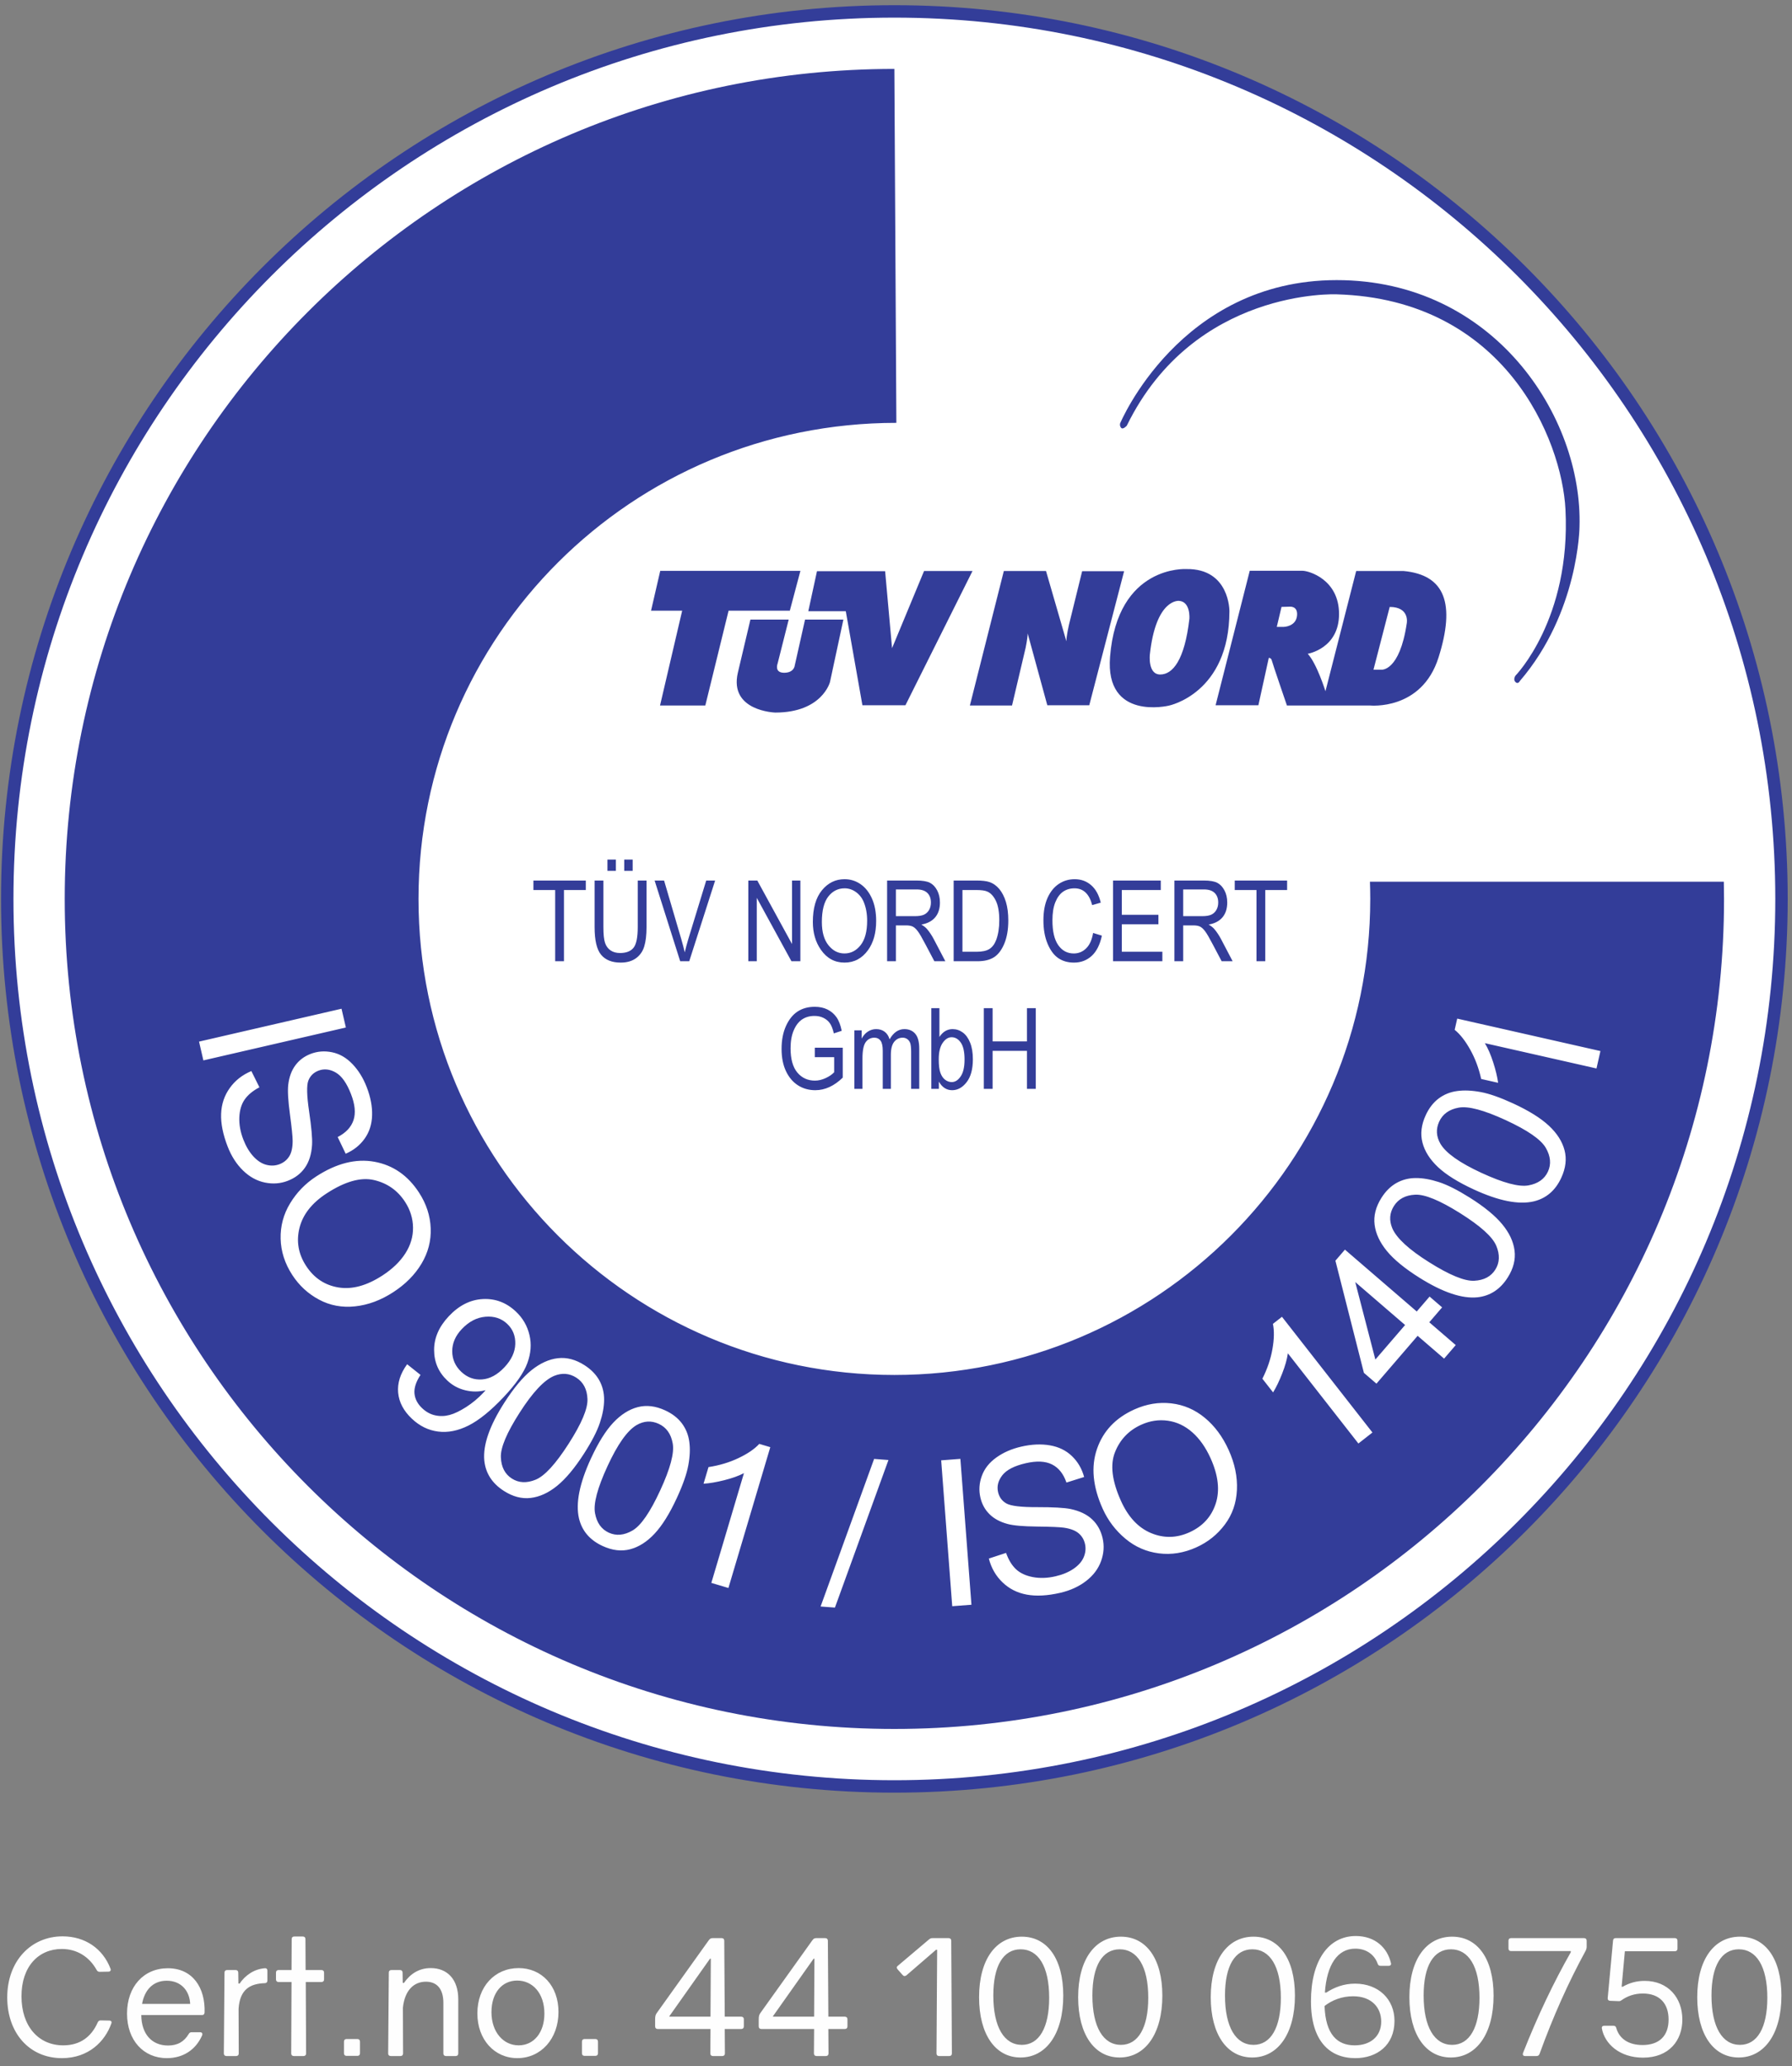 <?xml version="1.0" encoding="UTF-8"?>
<!DOCTYPE svg PUBLIC "-//W3C//DTD SVG 1.1//EN" "http://www.w3.org/Graphics/SVG/1.1/DTD/svg11.dtd">
<!-- Creator: CorelDRAW -->
<svg xmlns="http://www.w3.org/2000/svg" xml:space="preserve" width="50.5mm" height="58.2mm" version="1.1" style="shape-rendering:geometricPrecision; text-rendering:geometricPrecision; image-rendering:optimizeQuality; fill-rule:evenodd; clip-rule:evenodd"
viewBox="0 0 5050 5820"
 xmlns:xlink="http://www.w3.org/1999/xlink"
 xmlns:xodm="http://www.corel.com/coreldraw/odm/2003">
 <rect x="0" y="0" width="5050" height="5820" fill="#808080" stroke="none"/>
 <defs>
  <style type="text/css">
   <![CDATA[
    .str0 {stroke:#333D99;stroke-width:35;stroke-miterlimit:22.926}
    .fil1 {fill:white}
    .fil0 {fill:#FEFEFE;fill-rule:nonzero}
    .fil2 {fill:#333D99;fill-rule:nonzero}
   ]]>
  </style>
 </defs>
 <g id="Layer_x0020_1">
  <path class="fil0" d="M176.43 5454.41c-89.42,0 -156.03,69.8 -156.03,171.99 0,99.92 62.04,171.09 154.2,171.09 74.81,0 121.35,-46.99 139.14,-97.63 1.83,-5.02 -0.45,-8.21 -5.93,-8.21l-24.18 -0.46c-4.1,0 -6.39,1.82 -8.21,5.47 -17.34,39.7 -48.82,64.79 -97.17,64.79 -69.8,0 -117.71,-53.84 -117.71,-138.24 0,-84.4 48.37,-133.22 113.61,-133.22 42.42,0 77.09,21.44 98.08,58.86 1.82,3.65 4.56,5.47 8.66,5.47l24.64 -0.46c5.02,0 7.76,-3.19 5.93,-8.21 -21.9,-57.48 -72.54,-91.24 -135.03,-91.24zm296.53 89.87c-67.97,0 -114.97,51.56 -114.97,127.75 0,74.82 46.08,125.46 112.24,125.46 45.16,0 81.21,-22.81 99.45,-64.33 1.83,-5.02 -0.45,-8.67 -5.93,-8.67l-23.26 0c-4.11,0 -6.85,1.37 -8.67,5.02 -13.23,21.9 -31.48,32.4 -58.4,32.4 -45.62,0 -74.82,-32.4 -75.28,-85.78l170.63 0c5.02,0 7.3,-2.28 7.76,-7.3 2.28,-69.34 -33.31,-124.55 -103.57,-124.55zm-3.19 35.13c41.52,0 64.79,29.66 66.15,65.24l-135.5 0c6.39,-36.49 28.75,-65.24 69.35,-65.24zm283.78 -28.28c0,-4.57 -2.74,-7.3 -7.3,-6.85 -29.66,2.28 -54.75,19.16 -71.17,43.35l-3.2 -0.46 -0.45 -30.57c0,-4.56 -2.74,-7.3 -7.3,-7.3l-24.18 0c-4.57,0 -7.3,2.74 -7.3,7.3l-1.83 227.66c0,4.56 2.74,7.3 7.3,7.3l27.37 0c4.57,0 7.3,-2.74 7.3,-7.3l-0.45 -125.92c3.65,-56.12 34.22,-70.71 73.91,-72.08 4.56,0 7.3,-2.74 7.3,-7.3l0 -27.83zm159.68 5.47c0,-4.56 -2.74,-7.3 -7.3,-7.3l-44.71 0 -0.46 -87.14c0,-4.56 -2.74,-7.3 -7.3,-7.3l-24.18 0c-4.56,0 -7.3,2.74 -7.3,7.3l-0.46 87.14 -36.49 0c-4.57,0 -7.3,2.74 -7.3,7.3l0 19.16c0,4.57 2.73,7.3 7.3,7.3l36.49 0 -0.91 201.2c0,4.56 2.74,7.3 7.3,7.3l27.38 0c4.56,0 7.3,-2.74 7.3,-7.3l-0.92 -201.2 44.26 0c4.56,0 7.3,-2.73 7.3,-7.3l0 -19.16zm101.28 194.36c0,-4.57 -2.74,-7.3 -7.3,-7.3l-30.57 0c-4.56,0 -7.3,2.73 -7.3,7.3l0 32.84c0,4.57 2.74,7.3 7.3,7.3l30.57 0c4.56,0 7.3,-2.73 7.3,-7.3l0 -32.84zm199.37 -207.13c-32.85,0 -57.49,15.97 -75.73,41.97l-3.2 -0.46 -0.45 -28.74c0,-4.56 -2.74,-7.3 -7.3,-7.3l-24.18 0c-4.57,0 -7.3,2.74 -7.3,7.3l-1.83 227.66c0,4.56 2.74,7.3 7.3,7.3l27.37 0c4.57,0 7.3,-2.74 7.3,-7.3l-0.45 -128.66c5.02,-49.27 31.02,-73.45 64.78,-73.45 30.57,0 49.28,19.62 49.28,59.77l0 142.34c0,4.56 2.73,7.3 7.3,7.3l27.37 0c4.56,0 7.3,-2.74 7.3,-7.3l0 -152.38c0,-56.57 -31.03,-88.05 -77.56,-88.05zm247.73 0c-67.06,0 -116.34,52.01 -116.34,127.74 0,73.45 47.91,125.92 112.69,125.92 66.61,0 115.89,-54.75 115.89,-130.02 0,-73.91 -47.45,-123.64 -112.24,-123.64zm-4.1 35.13c43.34,0 76.64,35.58 76.64,93.07 0,53.83 -30.11,89.42 -72.54,89.42 -42.88,0 -76.64,-36.96 -76.64,-93.53 0,-54.75 30.11,-88.96 72.54,-88.96zm227.66 172c0,-4.57 -2.74,-7.3 -7.3,-7.3l-30.57 0c-4.56,0 -7.3,2.73 -7.3,7.3l0 32.84c0,4.57 2.74,7.3 7.3,7.3l30.57 0c4.56,0 7.3,-2.73 7.3,-7.3l0 -32.84zm411.05 -62.96c0,-4.57 -2.74,-7.3 -7.3,-7.3l-46.53 0 -1.37 -213.98c0,-4.56 -2.73,-7.3 -7.29,-7.3l-25.55 0c-5.48,0 -7.76,1.83 -11.41,6.85l-146.45 204.85c-3.19,5.01 -4.1,8.66 -4.1,17.79l0 19.16c0,4.56 2.73,7.3 7.3,7.3l148.73 0 -0.46 68.89c0,4.56 2.74,7.3 7.3,7.3l26.46 0c4.55,0 7.29,-2.74 7.29,-7.3l-0.45 -68.89 46.53 0c4.56,0 7.3,-2.74 7.3,-7.3l0 -20.07zm-93.97 -7.3l-115.89 0 0 -1.37 114.52 -161.96 2.28 0 -0.91 163.33zm385.96 7.3c0,-4.57 -2.74,-7.3 -7.3,-7.3l-46.53 0 -1.37 -213.98c0,-4.56 -2.74,-7.3 -7.3,-7.3l-25.55 0c-5.48,0 -7.76,1.83 -11.41,6.85l-146.45 204.85c-3.19,5.01 -4.1,8.66 -4.1,17.79l0 19.16c0,4.56 2.73,7.3 7.3,7.3l148.73 0 -0.46 68.89c0,4.56 2.74,7.3 7.3,7.3l26.46 0c4.56,0 7.3,-2.74 7.3,-7.3l-0.45 -68.89 46.53 0c4.56,0 7.3,-2.74 7.3,-7.3l0 -20.07zm-93.98 -7.3l-115.89 0 0 -1.37 114.52 -161.96 2.28 0 -0.91 163.33zm380.95 110.86c4.56,0 7.3,-2.74 7.3,-7.3l-1.82 -317.54c0,-4.56 -2.74,-7.3 -7.3,-7.3l-45.63 0c-3.65,0 -5.93,0.92 -9.12,3.2l-88.51 74.82c-3.65,2.74 -3.65,6.39 -0.45,10.04l14.14 15.96c3.19,3.65 6.84,3.65 10.49,0.92l83.49 -72.09 3.2 0 -1.83 291.99c0,4.56 2.74,7.3 7.3,7.3l28.74 0zm204.39 -336.24c-72.54,0 -120.44,63.87 -120.44,170.63 0,104.93 46.08,169.72 116.79,169.72 72.54,0 120.45,-67.07 120.45,-174.28 0,-104.48 -45.63,-166.07 -116.8,-166.07zm-3.19 35.58c48.81,0 80.29,47 80.29,136.42 0,84.4 -28.28,132.76 -77.1,132.76 -49.27,0 -80.3,-49.27 -80.3,-139.15 0,-83.95 28.29,-130.03 77.11,-130.03zm282.4 -35.58c-72.54,0 -120.44,63.87 -120.44,170.63 0,104.93 46.08,169.72 116.79,169.72 72.54,0 120.45,-67.07 120.45,-174.28 0,-104.48 -45.63,-166.07 -116.8,-166.07zm-3.19 35.58c48.81,0 80.29,47 80.29,136.42 0,84.4 -28.28,132.76 -77.1,132.76 -49.27,0 -80.3,-49.27 -80.3,-139.15 0,-83.95 28.29,-130.03 77.11,-130.03zm376.84 -35.58c-72.54,0 -120.44,63.87 -120.44,170.63 0,104.93 46.08,169.72 116.79,169.72 72.54,0 120.45,-67.07 120.45,-174.28 0,-104.48 -45.63,-166.07 -116.8,-166.07zm-3.19 35.58c48.81,0 80.29,47 80.29,136.42 0,84.4 -28.28,132.76 -77.1,132.76 -49.27,0 -80.3,-49.27 -80.3,-139.15 0,-83.95 28.29,-130.03 77.11,-130.03zm289.24 96.73c-31.48,0 -58.39,10.49 -80.75,25.09l-4.1 0c5.47,-78.47 35.58,-123.64 85.77,-123.64 29.65,0 53.37,15.51 62.95,42.43 1.37,4.1 3.65,5.93 8.21,5.93l22.81 0c5.02,0 7.76,-3.19 6.39,-7.76 -10.04,-43.34 -44.71,-76.19 -98.99,-76.19 -77.56,0 -126.38,69.81 -126.38,183.86 0,111.32 52.01,160.14 125.01,160.14 61.12,0 110.39,-36.5 110.39,-104.93 0,-60.68 -44.71,-104.93 -111.31,-104.93zm-0.91 173.82c-49.27,0 -82.12,-31.02 -84.86,-110.87 20.99,-16.42 48.82,-27.37 80.3,-27.37 53.83,0 79.37,33.31 79.37,71.17 0,42.43 -31.01,67.07 -74.81,67.07zm274.64 -306.13c-72.54,0 -120.44,63.87 -120.44,170.63 0,104.93 46.08,169.72 116.79,169.72 72.54,0 120.45,-67.07 120.45,-174.28 0,-104.48 -45.63,-166.07 -116.8,-166.07zm-3.19 35.58c48.81,0 80.29,47 80.29,136.42 0,84.4 -28.28,132.76 -77.1,132.76 -49.27,0 -80.3,-49.27 -80.3,-139.15 0,-83.95 28.29,-130.03 77.11,-130.03zm169.26 -31.48c-4.57,0 -7.3,2.74 -7.3,7.3l0 21.9c0,4.57 2.73,7.3 7.3,7.3l168.35 0 0 3.2c-48.37,84.86 -93.53,179.75 -134.59,283.77 -1.83,5.48 0.45,8.67 5.93,8.67l31.93 0c4.57,0 6.85,-1.82 8.67,-5.93 38.33,-105.85 81.21,-201.2 128.2,-287.43 3.2,-5.47 4.57,-10.03 4.57,-14.14l0 -17.34c0,-4.56 -2.74,-7.3 -7.3,-7.3l-205.76 0zm469 7.3c0,-4.56 -2.74,-7.3 -7.3,-7.3l-166.98 0c-4.56,0 -6.84,2.29 -7.3,6.85l-15.06 161.96c-0.45,4.56 1.83,7.3 6.39,7.76l23.72 0.91c3.65,0.45 5.94,-0.46 9.13,-2.74 15.51,-10.95 35.13,-18.7 59.77,-18.7 46.99,0 72.54,27.83 72.54,73.45 0,46.53 -26.92,71.63 -73.46,71.63 -39.69,0 -65.69,-18.25 -73.91,-47.91 -0.91,-4.1 -3.65,-6.39 -7.75,-6.39l-26.01 0c-5.02,0 -7.75,2.74 -6.84,7.76 7.75,42.89 49.73,82.12 115.88,82.12 73.45,0 110.87,-48.36 110.87,-107.21 0,-61.59 -40.15,-109.04 -106.31,-109.04 -22.35,0 -42.43,5.47 -61.59,16.42l-3.19 0 9.12 -99.91 140.98 0c4.56,0 7.3,-2.74 7.3,-7.3l0 -22.36zm176.1 -11.4c-72.54,0 -120.44,63.87 -120.44,170.63 0,104.93 46.08,169.72 116.79,169.72 72.54,0 120.45,-67.07 120.45,-174.28 0,-104.48 -45.63,-166.07 -116.8,-166.07zm-3.19 35.58c48.81,0 80.29,47 80.29,136.42 0,84.4 -28.28,132.76 -77.1,132.76 -49.27,0 -80.3,-49.27 -80.3,-139.15 0,-83.95 28.29,-130.03 77.11,-130.03z"/>
  <path class="fil1 str0" d="M2520.4 32.15c1380.71,0 2500,1119.29 2500,2500 0,1380.71 -1119.29,2500 -2500,2500 -1380.71,0 -2500,-1119.29 -2500,-2500 0,-1380.71 1119.29,-2500 2500,-2500z"/>
  <path class="fil2" d="M4857.87 2483.7l-997.29 0c0.55,16.04 0.9,32.19 0.9,48.45 0,740.62 -600.48,1340.95 -1341.08,1340.95 -740.63,0 -1341,-600.33 -1341,-1340.95 0,-740.61 600.37,-1341.02 1346.62,-1341.02l-5.62 -997c-1291.27,0 -2338.02,1046.75 -2338.02,2338.02 0,1291.32 1046.75,2338.06 2338.02,2338.06 1291.2,0 2338.07,-1046.74 2338.07,-2338.06l-0.6 -48.45zm-1091 -1654.65c0,0 -401.6,-17.93 -591.57,370.13 0,0 -10.5,11.65 -15.57,6.24 -5.25,-5.5 -3.2,-12.69 -3.2,-12.69 0,0 168.07,-403.71 610.34,-403.71 442.25,0 693.71,383.73 684.3,694.77 0,0 -2.14,241.35 -167.99,434.36 0,0 -5.18,10.45 -12.55,3 -7.25,-7.26 0,-17.85 0,-17.85 0,0 156.57,-159.45 140.97,-468.17 -9.98,-196.76 -171.13,-592.41 -644.73,-606.08zm-244.99 778.75l148.72 0c17.68,0 102.92,24.35 102.92,121.85 0,97.49 -88.25,111.95 -88.25,111.95 25.55,27.35 49.96,105.49 49.96,105.49l86.59 -338.64 133.48 0c117.62,10.92 146.2,92.69 98.6,243.54 -47.58,150.86 -193.72,135.25 -193.72,135.25l-233.55 0c0,0 -40.73,-118.8 -42.56,-126.69 -1.79,-7.91 -8.54,-7.41 -8.54,-7.41l-29.31 133.45 -120.59 0 96.25 -378.79zm394.39 101.87l-45.7 176.78 22.45 0c0,0 51.16,5.52 71.4,-130.88 0,0 9.06,-45.9 -48.15,-45.9zm-304.87 -0.1l-13.33 56.3 19.43 0c0,0 35.27,-0.47 37.73,-32.68 2.2,-27.15 -21.2,-24.24 -21.2,-24.24l-22.63 0.62zm-268.08 -106.62c122.55,-1.78 121.3,118.82 121.3,118.82 -0.54,231.9 -170.65,265.88 -170.65,265.88 0,0 -180.24,43.89 -165.77,-137.41 20.73,-260 215.12,-247.29 215.12,-247.29zm-20.69 89.59c0,0 -65.16,-7.75 -82.31,151.55 0,0 -6.14,55.88 29.25,55.88 35.41,0 68.8,-40.68 82.2,-156.93 0,0 3.91,-48.19 -29.14,-50.5zm-589.43 294.7l118.78 0 38.44 -163.1c0,0 5.61,-27.25 5.61,-39.99l55.37 202.44 118.22 0 98.21 -377.6 -118.26 0 -37.19 150.91c0,0 -7.26,31.37 -7.26,46.54l-57.39 -197.99 -118.85 0 -95.68 378.79zm-455.37 -265.47l105.67 0 46.82 264.83 121.28 0 188.97 -378.15 -136.5 0 -90.19 217.34 -19.56 -216.8 -192.02 0 -24.47 112.78zm-163.11 23.5l107.9 0 -31.24 123.7c0,0 -10.31,26.1 18.34,26.1 28.6,0 29.96,-20.6 29.96,-20.6l29 -129.2 108.04 0 -37.8 175.98c0,0 -22,85.95 -154.14,85.95 0,0 -130.55,-3.71 -105.5,-112.13l35.44 -149.8zm-254.12 -137.27l-25.92 112.25 87.69 0 -62.37 267.09 127.6 0 65.58 -267.09 172.59 0 29.85 -112.25 -395.02 0zm-296.11 1099.66l0 -200.63 -61.26 0 0 -26.66 147.61 0 0 26.66 -61.58 0 0 200.63 -24.77 0zm352.32 0l-72.06 -227.29 26.67 0 48.51 165.12c3.71,12.81 6.93,25.19 9.74,37.09 2.91,-12.43 6.24,-24.76 9.94,-37.09l50.53 -165.12 25.13 0 -72.96 227.29 -25.5 0zm192 0l0 -227.29 25.35 0 97.83 178.88 0 -178.88 23.49 0 0 227.29 -25.19 0 -97.67 -178.57 0 178.57 -23.81 0zm181.85 -110.63c0,-38.73 8.52,-68.46 25.61,-89.26 17.04,-20.79 38.31,-31.21 63.76,-31.21 16.45,0 31.42,4.65 44.97,13.91 13.54,9.31 24.28,22.8 32.22,40.53 7.88,17.67 11.85,38.78 11.85,63.22 0,33.65 -7.67,61.06 -22.96,82.22 -16.88,23.34 -38.94,35.03 -66.24,35.03 -27.52,0 -49.63,-11.96 -66.4,-35.93 -15.19,-21.69 -22.81,-47.82 -22.81,-78.51zm25.4 0.37c0,28.04 6.19,49.73 18.57,65.18 12.33,15.45 27.41,23.18 45.08,23.18 18.09,0 33.28,-7.78 45.55,-23.39 12.28,-15.61 18.41,-38.57 18.41,-68.83 0,-19.53 -3.17,-36.99 -9.47,-52.38 -4.86,-11.75 -12.17,-21.22 -21.95,-28.26 -9.79,-7.09 -20.48,-10.63 -32.07,-10.63 -18.62,0 -33.96,7.72 -46.03,23.23 -12.06,15.5 -18.09,39.47 -18.09,71.9zm183.86 110.26l0 -227.29 82.59 0c17.25,0 29.95,2.11 38.2,6.34 8.2,4.24 14.92,11.33 20.21,21.17 5.24,9.89 7.88,21.37 7.88,34.39 0,17.19 -4.44,31.11 -13.38,41.74 -8.94,10.64 -21.96,17.41 -39,20.32 6.94,4.13 12.23,8.25 15.88,12.49 7.3,8.67 13.75,18.36 19.31,28.99l32.43 61.85 -30.95 0 -24.92 -47.19c-9.63,-18.42 -16.88,-30.9 -21.8,-37.36 -4.87,-6.45 -9.57,-10.79 -14.18,-13.01 -4.55,-2.28 -10.95,-3.39 -19.15,-3.39l-28.36 0 0 100.95 -24.76 0zm24.76 -126.98l52.91 0c11.59,0 20.32,-1.38 26.35,-4.18 5.98,-2.8 10.68,-7.2 14.23,-13.17 3.49,-6.04 5.24,-13.02 5.24,-20.96 0,-11.48 -3.34,-20.52 -10.06,-27.08 -6.71,-6.57 -16.66,-9.85 -29.89,-9.85l-58.78 0 0 75.24zm162.8 126.98l0 -227.29 64.29 0c15.87,0 27.98,1.37 36.24,4.18 10.84,3.59 20.21,10.26 28.2,19.84 7.93,9.63 14.12,21.74 18.57,36.34 4.44,14.66 6.67,32.01 6.67,52.07 0,25.71 -3.76,47.56 -11.33,65.5 -7.51,17.93 -17.19,30.63 -29.04,38.14 -11.8,7.46 -27.25,11.22 -46.35,11.22l-67.25 0zm24.76 -26.67l39.63 0c15.98,0 28.1,-2.59 36.35,-7.83 8.25,-5.23 14.6,-13.65 18.99,-25.23 5.88,-15.45 8.84,-33.92 8.84,-55.45 0,-23.12 -3.12,-41.27 -9.37,-54.44 -6.24,-13.23 -14.23,-22.07 -24.07,-26.51 -6.56,-3.02 -17.04,-4.5 -31.37,-4.5l-39 0 0 173.96zm368.2 -53.01l24.76 7.62c-5.45,25.5 -15.08,44.49 -28.73,57.03 -13.71,12.54 -30.37,18.84 -50,18.84 -17.25,0 -32.01,-4.23 -44.28,-12.65 -12.23,-8.41 -22.23,-21.9 -30.06,-40.52 -7.77,-18.57 -11.69,-40.53 -11.69,-65.82 0,-25.03 3.92,-46.19 11.69,-63.49 7.83,-17.3 18.42,-30.37 31.75,-39.21 13.33,-8.83 28.2,-13.22 44.65,-13.22 17.99,0 33.44,5.6 46.35,16.77 12.91,11.21 21.96,27.62 27.14,49.26l-24.12 6.98c-8.26,-31.53 -24.87,-47.3 -49.84,-47.3 -12.38,0 -23.18,3.17 -32.28,9.52 -9.1,6.35 -16.35,16.25 -21.8,29.68 -5.45,13.44 -8.14,30.43 -8.14,51.01 0,31.06 5.5,54.39 16.45,69.94 10.95,15.56 25.5,23.34 43.7,23.34 13.44,0 25.08,-4.77 34.82,-14.34 9.79,-9.53 16.35,-24.02 19.63,-43.44zm56.13 79.68l0 -227.29 134.6 0 0 26.66 -109.83 0 0 69.84 103.17 0 0 26.67 -103.17 0 0 77.45 114.28 0 0 26.67 -139.05 0zm172.96 0l0 -227.29 82.59 0c17.25,0 29.95,2.11 38.2,6.34 8.2,4.24 14.92,11.33 20.21,21.17 5.24,9.89 7.88,21.37 7.88,34.39 0,17.19 -4.44,31.11 -13.38,41.74 -8.94,10.64 -21.96,17.41 -39,20.32 6.94,4.13 12.23,8.25 15.88,12.49 7.3,8.67 13.75,18.36 19.31,28.99l32.43 61.85 -30.95 0 -24.92 -47.19c-9.63,-18.42 -16.88,-30.9 -21.8,-37.36 -4.87,-6.45 -9.57,-10.79 -14.18,-13.01 -4.55,-2.28 -10.95,-3.39 -19.15,-3.39l-28.36 0 0 100.95 -24.76 0zm24.76 -126.98l52.91 0c11.59,0 20.32,-1.38 26.35,-4.18 5.98,-2.8 10.68,-7.2 14.23,-13.17 3.49,-6.04 5.24,-13.02 5.24,-20.96 0,-11.48 -3.34,-20.52 -10.06,-27.08 -6.71,-6.57 -16.66,-9.85 -29.89,-9.85l-58.78 0 0 75.24zm206.55 126.98l0 -200.63 -61.26 0 0 -26.66 147.61 0 0 26.66 -61.58 0 0 200.63 -24.77 0zm-1244.7 270.26l0 -26.67 78.73 0 0 84.28c-12.06,11.75 -24.6,20.59 -37.51,26.51 -12.91,5.93 -26.19,8.89 -39.84,8.89 -18.2,0 -34.39,-4.55 -48.68,-13.65 -14.23,-9.1 -25.55,-22.33 -33.86,-39.79 -8.3,-17.46 -12.48,-38.46 -12.48,-62.91 0,-24.81 4.18,-46.4 12.53,-64.81 8.42,-18.36 19.37,-31.96 32.91,-40.69 13.55,-8.73 29.58,-13.06 48.1,-13.06 13.65,0 25.55,2.54 35.82,7.62 10.21,5.07 18.67,12.27 25.29,21.58 6.61,9.37 11.53,22.12 14.86,38.41l-22.22 7.3c-3.01,-12.85 -6.77,-22.43 -11.32,-28.78 -4.55,-6.35 -10.53,-11.37 -17.99,-14.97 -7.46,-3.65 -15.82,-5.45 -25.13,-5.45 -13.55,0 -25.18,3.28 -34.97,9.84 -9.79,6.56 -17.62,16.77 -23.55,30.63 -5.98,13.87 -8.94,30.74 -8.94,50.69 0,30.42 6.35,53.17 19.1,68.36 12.7,15.13 29.26,22.7 49.63,22.7 9.73,0 19.68,-2.33 29.84,-6.99 10.21,-4.65 18.31,-10.21 24.28,-16.61l0 -42.43 -54.6 0zm111.48 89.2l0 -164.76 20.64 0 0 23.28c4.55,-8.57 10.32,-15.18 17.41,-19.78 7.14,-4.66 14.86,-6.99 23.33,-6.99 9.47,0 17.46,2.44 23.97,7.36 6.5,4.86 11.16,12.01 13.96,21.42 5.4,-9.57 11.59,-16.77 18.57,-21.58 6.99,-4.82 14.71,-7.2 23.18,-7.2 12.96,0 23.17,4.39 30.63,13.18 7.46,8.78 11.17,22.8 11.17,42.11l0 112.96 -22.86 0 0 -103.7c0,-11.75 -0.85,-20.11 -2.54,-25.03 -1.75,-4.86 -4.5,-8.67 -8.31,-11.37 -3.86,-2.7 -8.14,-4.02 -12.91,-4.02 -9.84,0 -17.83,3.91 -24.07,11.69 -6.19,7.83 -9.31,20.05 -9.31,36.82l0 95.61 -22.86 0 0 -106.93c0,-13.65 -2.06,-23.22 -6.24,-28.83 -4.18,-5.56 -9.95,-8.36 -17.25,-8.36 -10.37,0 -18.57,4.23 -24.6,12.64 -6.03,8.42 -9.05,23.76 -9.05,46.09l0 85.39 -22.86 0zm238.14 0l-21.27 0 0 -227.29 22.86 0 0 81.1c4.87,-7.4 10.37,-12.91 16.51,-16.56 6.14,-3.65 13.01,-5.5 20.58,-5.5 10.53,0 20.11,3.18 28.73,9.47 8.62,6.3 15.55,15.87 20.69,28.68 5.18,12.8 7.77,28.36 7.77,46.66 0,27.89 -5.82,49.42 -17.51,64.55 -11.69,15.13 -25.34,22.7 -40.95,22.7 -7.88,0 -14.92,-2.01 -21.22,-6.09 -6.24,-4.07 -11.64,-10.15 -16.19,-18.14l0 20.42zm-0.31 -83.44c0,17.04 1.53,29.84 4.65,38.31 3.07,8.52 7.46,14.97 13.18,19.42 5.66,4.44 11.95,6.66 18.88,6.66 9.42,0 17.78,-5.29 25.03,-15.92 7.3,-10.58 10.95,-26.46 10.95,-47.57 0,-21.64 -3.49,-37.51 -10.53,-47.67 -7.03,-10.1 -15.66,-15.18 -25.87,-15.18 -9.42,0 -17.83,5.29 -25.24,15.92 -7.35,10.58 -11.05,25.93 -11.05,46.03zm126.98 83.44l0 -227.29 24.76 0 0 93.64 96.82 0 0 -93.64 24.76 0 0 227.29 -24.76 0 0 -106.98 -96.82 0 0 106.98 -24.76 0zm-975.25 -586.75l24.76 0 0 131.26c0,22.01 -2.11,40.11 -6.4,54.18 -4.28,14.13 -12.06,25.24 -23.38,33.44 -11.27,8.15 -25.66,12.22 -43.07,12.22 -24.55,0 -42.91,-7.35 -55.13,-22.01 -12.22,-14.66 -18.36,-40.63 -18.36,-77.83l0 -131.26 24.76 0 0 131.21c0,20.58 1.59,35.5 4.76,44.65 3.23,9.21 8.47,16.25 15.72,21.06 7.24,4.82 16.08,7.2 26.45,7.2 17.51,0 30.21,-4.98 38.09,-14.87 7.89,-9.95 11.8,-29.31 11.8,-58.04l0 -131.21zm-85.39 -27.3l0 -31.75 23.81 0 0 31.75 -23.81 0zm47.3 0l0 -31.75 23.81 0 0 31.75 -23.81 0zm-1198.19 481l401.53 -92.63 12.25 52.91 -401.55 92.64 -12.23 -52.92zm147.42 82.92l22.75 45.8c-18.49,9.7 -32.27,21.1 -41.5,34.2 -9.1,13.06 -14.17,29.71 -15.15,50.06 -0.84,20.25 2.9,41.3 11.3,62.94 7.51,19.3 16.95,35.15 28.46,47.65 11.55,12.5 23.79,20.31 36.7,23.56 12.89,3.27 25.29,2.65 37.09,-1.93 12,-4.67 21.11,-12.2 27.45,-22.63 6.25,-10.4 9.3,-24.77 9.26,-43.17 -0.05,-11.77 -2.58,-36.82 -7.71,-75.2 -5.15,-38.4 -6.7,-66 -4.67,-82.97 2.6,-21.93 9.37,-40.1 20.1,-54.51 10.73,-14.5 25,-25.14 42.6,-31.99 19.5,-7.56 39.8,-9.11 60.83,-4.73 21.17,4.37 40.15,15.3 57.07,32.92 16.92,17.56 30.4,39.21 40.37,64.88 10.96,28.27 16.11,55 15.25,80.17 -0.69,25.11 -7.79,46.95 -21.1,65.56 -13.29,18.54 -31.04,32.64 -53.29,42.27l-22.56 -47.02c23.23,-12 38.11,-27.91 44.65,-47.75 6.58,-19.83 4.16,-44.41 -7.29,-73.73 -11.85,-30.57 -26.13,-50.67 -42.83,-60.27 -16.68,-9.55 -33,-11.3 -48.92,-5.11 -13.78,5.38 -23.18,14.75 -28.3,28.08 -5.06,13.22 -4.41,42.12 2.2,86.78 6.59,44.69 9.39,76 8.32,94 -1.67,26.09 -8.27,47.59 -20,64.25 -11.6,16.69 -27.72,29 -48.3,36.97 -20.47,7.98 -41.87,9.63 -64.42,5.03 -22.58,-4.63 -43.08,-15.75 -61.55,-33.65 -18.46,-17.88 -32.96,-40.35 -43.55,-67.6 -13.4,-34.48 -19.51,-65.31 -18.48,-92.5 1.03,-27.3 9.17,-51.41 24.4,-72.58 15.1,-21.2 35.4,-37.08 60.82,-47.78zm182.45 297.08c57.25,-37.22 112.11,-51.08 164.41,-41.58 52.3,9.55 94.15,38.48 125.64,86.88 20.61,31.7 31.56,65.2 32.9,100.57 1.35,35.3 -7.3,68.51 -25.89,99.6 -18.5,31.01 -45,57.81 -79.5,80.23 -34.95,22.77 -70.91,36.12 -107.65,40.02 -36.78,3.91 -70.66,-2.34 -101.51,-18.89 -31.04,-16.53 -56.17,-39.71 -75.57,-69.53 -21.02,-32.33 -31.88,-66.32 -32.78,-102 -0.85,-35.58 7.95,-68.83 26.6,-99.6 18.58,-30.73 43.05,-55.97 73.35,-75.7zm29.75 47.5c-41.6,27.03 -67.05,59.42 -76.54,97.17 -9.41,37.75 -3.26,73.41 18.54,106.96 22.25,34.19 52.56,54.4 91.06,60.84 38.49,6.35 79.9,-4.9 124.3,-33.77 28.05,-18.28 49.52,-38.92 64.3,-61.98 14.75,-23 22.04,-47.35 21.74,-73.02 -0.35,-25.7 -7.82,-49.8 -22.52,-72.4 -20.9,-32.13 -49.98,-52.57 -87.23,-61.3 -37.27,-8.7 -81.77,3.78 -133.65,37.5zm226.8 481.28l37.68 30.02c-12.68,19.43 -18.33,36.78 -17,52.18 1.33,15.35 8.52,29.3 21.68,41.72 11.24,10.58 23.54,17.28 36.99,20.1 13.41,2.9 26.83,2.52 40.41,-1.17 13.5,-3.6 29.02,-11.06 46.65,-22.33 17.57,-11.27 33.49,-24.52 47.95,-39.82 1.5,-1.6 3.8,-4.18 6.74,-7.58 -18.32,4.83 -37.32,4.98 -56.75,0.33 -19.59,-4.6 -36.74,-13.91 -51.37,-27.76 -24.63,-23.25 -36.92,-51.85 -36.98,-85.97 -0.05,-33.93 13.81,-65.7 41.6,-95.12 28.71,-30.41 60.6,-46.48 95.96,-48.21 35.19,-1.75 66.19,9.96 93,35.3 19.29,18.16 32,40.06 38.14,65.81 6.11,25.55 4.16,51.94 -5.92,79.22 -9.97,27.28 -32.37,59.3 -67.08,96.07 -36.14,38.26 -69,64.91 -98.62,79.81 -29.73,14.95 -58.32,20.54 -85.82,17.02 -27.48,-3.5 -52.15,-15.58 -74.01,-36.27 -23.27,-21.96 -36.15,-46.35 -38.59,-73.33 -2.4,-26.92 6.09,-53.63 25.34,-80.02zm274.06 8.7c19.89,-21.08 30.12,-43.06 30.7,-65.86 0.65,-22.74 -6.95,-41.64 -22.75,-56.55 -16.35,-15.44 -36.75,-22.17 -61.25,-20.09 -24.56,2.02 -46.85,13.69 -66.86,34.9 -17.99,19.02 -26.9,39.9 -26.82,62.42 0.12,22.62 8.67,41.92 25.5,57.82 16.9,15.95 36.33,23.1 58.5,21.45 22.08,-1.59 43.1,-13.04 62.98,-34.09zm0.12 99.22c26.3,-40.92 51.68,-71.37 76.1,-91.03 24.57,-19.69 49.38,-31 74.53,-33.87 25.1,-2.92 50.19,3.7 75.19,19.78 18.45,11.84 32.26,25.99 41.5,42.5 9.1,16.45 13.7,34.7 13.6,54.59 -0.04,19.8 -4.02,41.53 -11.92,65.06 -7.78,23.6 -22.78,52.65 -44.82,86.94 -26.11,40.66 -51.45,70.91 -75.76,90.65 -24.42,19.8 -49.24,31.08 -74.44,34.08 -25.16,2.98 -50.35,-3.62 -75.55,-19.82 -33.11,-21.26 -51.53,-49.85 -55.16,-85.8 -4.04,-43.65 14.9,-97.96 56.73,-163.08zm43.22 27.93c-36.65,57.09 -54.49,99.25 -53.24,126.45 1.12,27.32 11.45,47.22 30.85,59.65 19.4,12.49 41.85,13.55 67.15,3.24 25.35,-10.4 56.24,-44.05 92.79,-100.97 36.63,-57.03 54.46,-99.18 53.23,-126.42 -1.08,-27.26 -11.58,-47.25 -31.37,-59.95 -19.4,-12.43 -40.3,-14.13 -62.53,-5.06 -28.08,11.75 -60.37,46.16 -96.88,103.06zm200.68 129.44c20.37,-44.17 41.33,-77.79 62.78,-100.67 21.59,-22.9 44.62,-37.52 69.14,-43.83 24.45,-6.35 50.18,-3.25 77.2,9.21 19.9,9.19 35.56,21.25 46.96,36.35 11.32,15.04 18.4,32.45 21.02,52.17 2.72,19.6 1.77,41.7 -2.82,66.1 -4.45,24.48 -15.28,55.3 -32.38,92.3 -20.28,43.88 -41.13,77.33 -62.5,100.22 -21.42,23 -44.47,37.61 -69,44.06 -24.5,6.42 -50.4,3.34 -77.57,-9.18 -35.73,-16.48 -57.93,-42.23 -66.51,-77.38 -10,-42.64 1.21,-99.04 33.68,-169.35zm46.62 21.73c-28.42,61.58 -40.2,105.82 -35.22,132.58 4.88,26.9 17.87,45.15 38.8,54.82 20.97,9.63 43.3,7.6 66.92,-6.12 23.71,-13.78 49.61,-51.36 77.96,-112.78 28.42,-61.58 40.24,-105.77 35.25,-132.58 -4.81,-26.84 -17.96,-45.15 -39.33,-55.02 -20.92,-9.67 -41.83,-8.47 -62.67,3.6 -26.13,15.52 -53.35,54.08 -81.71,115.5zm340.71 343.24l-48.16 -14.34 91.93 -309.13c-14.93,7.75 -33.5,14.35 -55.62,19.9 -22.15,5.51 -41.61,8.83 -58.25,9.86l13.97 -46.85c30.72,-4.68 58.88,-13.15 84.48,-25.35 25.59,-12.1 45.15,-25.4 58.6,-40l31.05 9.25 -118 396.66zm259.77 52.16l150.8 -415.72 40.42 3.09 -150.82 415.68 -40.4 -3.05zm370.93 -0.81l-31.13 -410.92 54.13 -4.14 31.17 410.92 -54.17 4.14zm103.17 -134.25l48.57 -15.92c6.96,19.67 16.26,34.93 27.91,45.93 11.6,10.9 27.4,18.3 47.35,22.17 19.9,3.73 41.29,3.07 63.94,-2.18 20.13,-4.64 37.2,-11.72 51.2,-21.34 14.03,-9.65 23.51,-20.6 28.6,-32.9 5.06,-12.28 6.23,-24.67 3.4,-37 -2.9,-12.57 -9.05,-22.62 -18.47,-30.4 -9.42,-7.68 -23.18,-12.77 -41.38,-15.37 -11.65,-1.63 -36.8,-2.71 -75.54,-3.13 -38.76,-0.42 -66.28,-2.8 -82.76,-7.28 -21.35,-5.72 -38.35,-15 -51.09,-27.69 -12.81,-12.71 -21.31,-28.36 -25.53,-46.8 -4.72,-20.35 -3.32,-40.66 4.02,-60.85 7.35,-20.31 20.9,-37.55 40.78,-51.76 19.8,-14.22 43.17,-24.45 69.98,-30.64 29.52,-6.81 56.72,-8.06 81.52,-3.65 24.77,4.34 45.38,14.45 61.83,30.34 16.47,15.8 27.87,35.41 34.24,58.75l-49.84 15.65c-8.51,-24.74 -22.11,-41.77 -40.76,-51.04 -18.7,-9.4 -43.4,-10.5 -74.05,-3.41 -31.94,7.36 -53.92,18.66 -65.79,33.78 -11.83,15.17 -15.91,31.07 -12.06,47.68 3.33,14.4 11.25,25.09 23.73,32.05 12.33,6.87 41.03,10.4 86.17,10.2 45.16,-0.05 76.6,1.67 94.25,5.25 25.55,5.42 45.9,15.04 60.75,29.04 14.83,13.86 24.7,31.58 29.66,53.1 4.94,21.4 3.5,42.78 -4.3,64.48 -7.8,21.69 -21.76,40.35 -42.13,56.1 -20.32,15.7 -44.63,26.82 -73.13,33.4 -36.07,8.3 -67.44,9.95 -94.19,5.02 -26.88,-4.92 -49.58,-16.47 -68.35,-34.57 -18.8,-18 -31.61,-40.33 -38.53,-67.01zm320.98 -140.02c-28.1,-62.29 -33.48,-118.59 -16.15,-168.84 17.34,-50.25 52.3,-87.21 104.94,-111 34.45,-15.56 69.21,-21.3 104.36,-17.28 35.1,4.03 66.64,17.62 94.54,40.7 27.83,23 50.31,53.22 67.23,90.77 17.22,38.01 24.98,75.56 23.23,112.43 -1.71,37 -13.01,69.5 -34.05,97.5 -21.08,28.18 -47.81,49.5 -80.2,64.13 -35.16,15.89 -70.38,21.5 -105.8,16.97 -35.28,-4.53 -66.85,-18.3 -94.41,-41.43 -27.55,-23.04 -48.77,-51 -63.69,-83.95zm51.44 -22.22c20.41,45.22 48.58,75.32 84.46,90.38 35.89,15.04 72.1,14.39 108.54,-2.08 37.16,-16.8 61.75,-43.7 73.96,-80.82 12.12,-37.05 7.25,-79.68 -14.56,-127.96 -13.79,-30.52 -30.94,-54.84 -51.5,-72.94 -20.5,-18.1 -43.5,-28.98 -68.85,-32.58 -25.47,-3.57 -50.4,0.18 -75,11.3 -34.94,15.77 -59.5,41.42 -73.77,76.92 -14.32,35.5 -8.72,81.38 16.72,137.78zm708.61 -192.83l-39.56 31 -198.75 -254.04c-2.32,16.69 -7.72,35.64 -16.02,56.87 -8.32,21.23 -16.9,39.02 -25.63,53.22l-30.17 -38.55c14,-27.75 23.4,-55.59 28.3,-83.54 4.93,-27.86 5.47,-51.53 1.37,-70.96l25.5 -19.95 254.96 325.95zm201.94 -208.1l-74.59 -64.24 -116.05 134.75 -35.33 -30.41 -80.33 -315.95 26.83 -31.2 202.38 174.28 36.2 -42.03 35.32 30.41 -36.18 42.04 74.58 64.21 -32.83 38.14zm-109.9 -94.67l-140.5 -121 56.7 218.28 83.8 -97.28zm40.51 -133.17c-41.18,-25.85 -71.86,-50.96 -91.78,-75.16 -19.97,-24.35 -31.5,-49.05 -34.63,-74.19 -3.17,-25.06 3.21,-50.2 19.03,-75.38 11.63,-18.53 25.63,-32.52 42.03,-41.9 16.39,-9.28 34.59,-14.1 54.49,-14.2 19.78,-0.17 41.55,3.62 65.18,11.27 23.68,7.55 52.87,22.25 87.4,43.93 40.92,25.72 71.42,50.73 91.4,74.87 20.03,24.2 31.6,48.86 34.83,74.05 3.24,25.15 -3.11,50.4 -19.03,75.71 -20.93,33.35 -49.3,52.09 -85.28,56.09 -43.55,4.45 -98.05,-13.9 -163.64,-55.09zm27.54 -43.46c57.41,36.06 99.76,53.45 127,51.95 27.28,-1.42 47.05,-11.99 59.3,-31.5 12.25,-19.54 13.08,-41.99 2.55,-67.15 -10.65,-25.27 -44.65,-55.8 -101.89,-91.77 -57.45,-36.07 -99.76,-53.47 -127,-51.97 -27.2,1.39 -47.08,12.07 -59.6,31.99 -12.26,19.51 -13.71,40.45 -4.45,62.6 12.05,27.91 46.79,59.88 104.09,95.85zm125.38 -205.3c-44.17,-20.39 -77.78,-41.37 -100.67,-62.8 -22.91,-21.6 -37.51,-44.6 -43.83,-69.17 -6.37,-24.42 -3.27,-50.18 9.22,-77.18 9.18,-19.9 21.26,-35.52 36.35,-46.94 15.05,-11.31 32.46,-18.4 52.16,-21.05 19.6,-2.7 41.69,-1.75 66.1,2.8 24.49,4.47 55.29,15.34 92.3,32.39 43.87,20.28 77.35,41.16 100.25,62.55 22.95,21.41 37.6,44.43 44.02,69 6.42,24.5 3.37,50.4 -9.17,77.51 -16.46,35.75 -42.23,57.99 -77.4,66.52 -42.61,10.03 -99.03,-1.2 -169.33,-33.63zm21.72 -46.65c61.6,28.41 105.85,40.2 132.6,35.25 26.9,-4.9 45.15,-17.9 54.81,-38.84 9.64,-20.93 7.6,-43.31 -6.1,-66.91 -13.8,-23.72 -51.4,-49.64 -112.8,-77.99 -61.56,-28.36 -105.75,-40.2 -132.56,-35.25 -26.85,4.84 -45.19,18 -55.04,39.39 -9.65,20.91 -8.43,41.83 3.6,62.61 15.54,26.15 54.09,53.4 115.49,81.74zm335.31 -343.14l-11.11 49.05 -314.54 -71.23c8.74,14.4 16.54,32.48 23.52,54.18 6.98,21.72 11.58,40.92 13.77,57.45l-47.7 -10.8c-6.74,-30.35 -17,-57.86 -30.89,-82.61 -13.81,-24.72 -28.35,-43.39 -43.81,-55.84l7.15 -31.58 403.61 91.38z"/>
 </g>
</svg>
